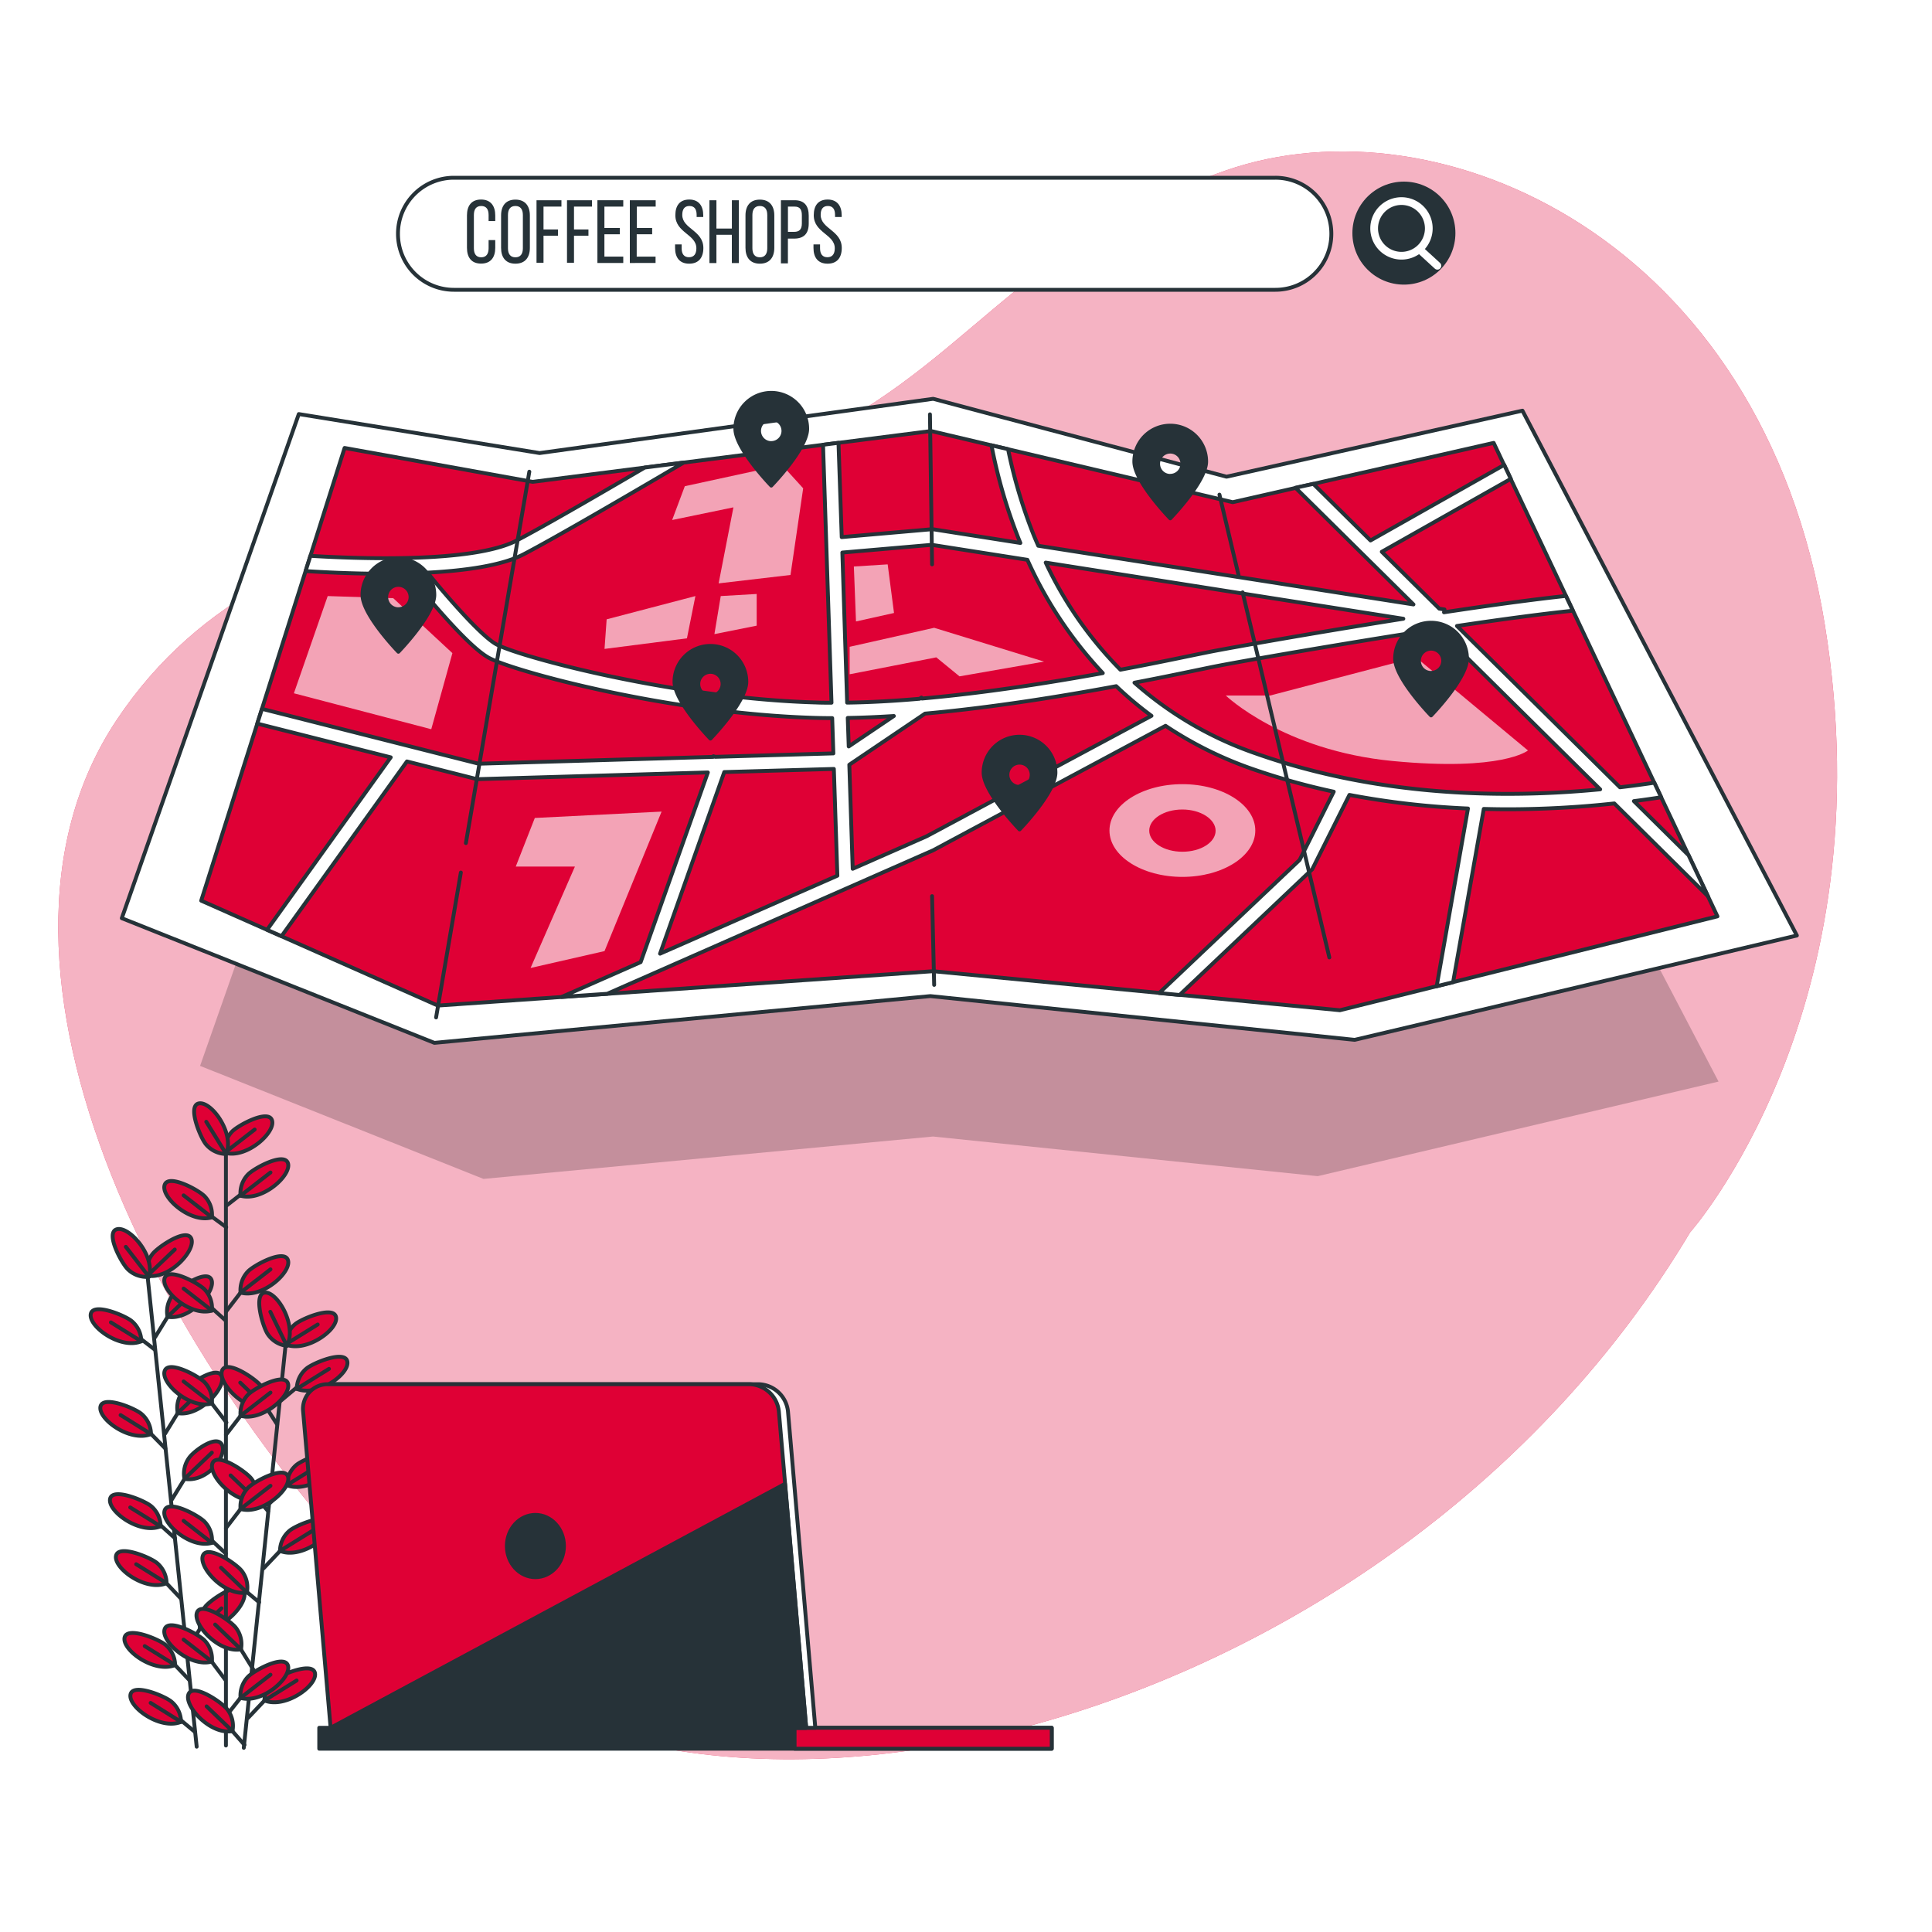 <svg xmlns="http://www.w3.org/2000/svg" xmlns:xlink="http://www.w3.org/1999/xlink" xmlns:svgjs="http://svgjs.com/svgjs" class="animated" id="freepik_stories-location-search" viewBox="0 0 500 500" version="1.1"><style>svg#freepik_stories-location-search:not(.animated) .animable {opacity: 0;}svg#freepik_stories-location-search.animated #freepik--background-simple--inject-37 {animation: 1s 1 forwards cubic-bezier(.36,-0.01,.5,1.38) slideUp;animation-delay: 0s;}svg#freepik_stories-location-search.animated #freepik--Plant--inject-37 {animation: 1s 1 forwards cubic-bezier(.36,-0.01,.5,1.38) fadeIn;animation-delay: 0s;}svg#freepik_stories-location-search.animated #freepik--Map--inject-37 {animation: 1s 1 forwards cubic-bezier(.36,-0.01,.5,1.38) slideUp;animation-delay: 0s;}svg#freepik_stories-location-search.animated #freepik--Icon--inject-37 {animation: 1s 1 forwards cubic-bezier(.36,-0.01,.5,1.38) fadeIn;animation-delay: 0s;}svg#freepik_stories-location-search.animated #freepik--search-bar--inject-37 {animation: 1s 1 forwards cubic-bezier(.36,-0.01,.5,1.38) zoomIn;animation-delay: 0s;}svg#freepik_stories-location-search.animated #freepik--Text--inject-37 {animation: 1s 1 forwards cubic-bezier(.36,-0.01,.5,1.38) zoomIn;animation-delay: 0s;}svg#freepik_stories-location-search.animated #freepik--Character--inject-37 {animation: 1s 1 forwards cubic-bezier(.36,-0.01,.5,1.38) slideRight;animation-delay: 0s;}svg#freepik_stories-location-search.animated #freepik--Locators--inject-37 {animation: 1s 1 forwards cubic-bezier(.36,-0.01,.5,1.38) fadeIn;animation-delay: 0s;}svg#freepik_stories-location-search.animated #freepik--Device--inject-37 {animation: 1s 1 forwards cubic-bezier(.36,-0.01,.5,1.38) fadeIn;animation-delay: 0s;}svg#freepik_stories-location-search.animated #freepik--Mug--inject-37 {animation: 1s 1 forwards cubic-bezier(.36,-0.01,.5,1.38) lightSpeedRight;animation-delay: 0s;}svg#freepik_stories-location-search.animated #freepik--Table--inject-37 {animation: 1s 1 forwards cubic-bezier(.36,-0.01,.5,1.38) lightSpeedLeft;animation-delay: 0s;} @keyframes slideUp { 0% { opacity: 0; transform: translateY(30px); } 100% { opacity: 1; transform: inherit; } } @keyframes fadeIn { 0% { opacity: 0; } 100% { opacity: 1; } } @keyframes zoomIn { 0% { opacity: 0; transform: scale(0.5); } 100% { opacity: 1; transform: scale(1); } } @keyframes slideRight { 0% { opacity: 0; transform: translateX(30px); } 100% { opacity: 1; transform: translateX(0); } } @keyframes lightSpeedRight { from { transform: translate3d(50%, 0, 0) skewX(-20deg); opacity: 0; } 60% { transform: skewX(10deg); opacity: 1; } 80% { transform: skewX(-2deg); } to { opacity: 1; transform: translate3d(0, 0, 0); } } @keyframes lightSpeedLeft { from { transform: translate3d(-50%, 0, 0) skewX(20deg); opacity: 0; } 60% { transform: skewX(-10deg); opacity: 1; } 80% { transform: skewX(2deg); } to { opacity: 1; transform: translate3d(0, 0, 0); } } .animator-hidden { display: none; }</style><g id="freepik--background-simple--inject-37" class="animable" style="transform-origin: 245.257px 247.246px;"><path d="M437.4,318.93s51.09-57.42,34.85-157.33-99.67-136.72-155-117.49-67.81,52.7-113,71.84-131.06,6-174,70.29,11.88,170.82,81.67,237.62S359.8,448.84,437.4,318.93Z" style="fill: rgb(223, 0, 53); transform-origin: 245.257px 247.246px;" id="el8zen3dpm6tt" class="animable"/><g id="elm0zzk4zki5n"><path d="M437.4,318.93s51.09-57.42,34.85-157.33-99.67-136.72-155-117.49-67.81,52.7-113,71.84-131.06,6-174,70.29,11.88,170.82,81.67,237.62S359.8,448.84,437.4,318.93Z" style="fill: rgb(255, 255, 255); opacity: 0.7; transform-origin: 245.257px 247.246px;" class="animable"/></g></g><g id="freepik--Plant--inject-37" class="animable" style="transform-origin: 56.69px 368.935px;"><line x1="38.25" y1="330.86" x2="50.9" y2="452.04" style="fill: none; stroke: rgb(38, 50, 56); stroke-linecap: round; stroke-linejoin: round; transform-origin: 44.575px 391.45px;" id="eljispxju564" class="animable"/><line x1="49.09" y1="434.9" x2="43.46" y2="428.97" style="fill: none; stroke: rgb(38, 50, 56); stroke-linecap: round; stroke-linejoin: round; transform-origin: 46.275px 431.935px;" id="elimu93n5zyjh" class="animable"/><path d="M45.32,430.91a6.94,6.94,0,0,0-2.44-5.19c-1.57-1.4-9.84-4.88-10.62-2C31.41,426.92,39.87,433.14,45.32,430.91Z" style="fill: rgb(223, 0, 53); stroke: rgb(38, 50, 56); stroke-linecap: round; stroke-linejoin: round; transform-origin: 38.76px 426.997px;" id="el2jjjfkulhr9" class="animable"/><line x1="45.32" y1="430.91" x2="37.45" y2="426.01" style="fill: none; stroke: rgb(38, 50, 56); stroke-linecap: round; stroke-linejoin: round; transform-origin: 41.385px 428.46px;" id="elwe91fhvxm7i" class="animable"/><line x1="50.49" y1="448.26" x2="44.99" y2="443.68" style="fill: none; stroke: rgb(38, 50, 56); stroke-linecap: round; stroke-linejoin: round; transform-origin: 47.74px 445.97px;" id="elo2wpgjdpp5" class="animable"/><path d="M46.85,445.62a6.91,6.91,0,0,0-2.43-5.19c-1.57-1.41-9.84-4.88-10.62-2C32.94,441.62,41.4,447.84,46.85,445.62Z" style="fill: rgb(223, 0, 53); stroke: rgb(38, 50, 56); stroke-linecap: round; stroke-linejoin: round; transform-origin: 40.295px 441.704px;" id="el4we24eilfp9" class="animable"/><line x1="46.85" y1="445.62" x2="38.98" y2="440.71" style="fill: none; stroke: rgb(38, 50, 56); stroke-linecap: round; stroke-linejoin: round; transform-origin: 42.915px 443.165px;" id="elciipp8h20tq" class="animable"/><line x1="45.27" y1="398.08" x2="39.71" y2="393.08" style="fill: none; stroke: rgb(38, 50, 56); stroke-linecap: round; stroke-linejoin: round; transform-origin: 42.49px 395.58px;" id="eleif89ha7iam" class="animable"/><path d="M41.57,395a6.91,6.91,0,0,0-2.43-5.19c-1.58-1.4-9.84-4.88-10.63-2C27.66,391,36.12,397.24,41.57,395Z" style="fill: rgb(223, 0, 53); stroke: rgb(38, 50, 56); stroke-linecap: round; stroke-linejoin: round; transform-origin: 35.01px 391.088px;" id="el5veu8suq319" class="animable"/><line x1="41.57" y1="395.02" x2="33.7" y2="390.12" style="fill: none; stroke: rgb(38, 50, 56); stroke-linecap: round; stroke-linejoin: round; transform-origin: 37.635px 392.57px;" id="elj2f74bnlru" class="animable"/><line x1="46.82" y1="413.72" x2="41.25" y2="407.79" style="fill: none; stroke: rgb(38, 50, 56); stroke-linecap: round; stroke-linejoin: round; transform-origin: 44.035px 410.755px;" id="eltvvlxqwn9yr" class="animable"/><path d="M43.11,409.73a6.94,6.94,0,0,0-2.44-5.19c-1.57-1.41-9.84-4.88-10.62-2C29.2,405.73,37.66,412,43.11,409.73Z" style="fill: rgb(223, 0, 53); stroke: rgb(38, 50, 56); stroke-linecap: round; stroke-linejoin: round; transform-origin: 36.55px 405.822px;" id="el96kwu0n037" class="animable"/><line x1="43.11" y1="409.73" x2="35.24" y2="404.82" style="fill: none; stroke: rgb(38, 50, 56); stroke-linecap: round; stroke-linejoin: round; transform-origin: 39.175px 407.275px;" id="elygbqamh3hr" class="animable"/><line x1="42.79" y1="374.87" x2="37.22" y2="369.19" style="fill: none; stroke: rgb(38, 50, 56); stroke-linecap: round; stroke-linejoin: round; transform-origin: 40.005px 372.03px;" id="elrn0abi2lxoh" class="animable"/><path d="M39.08,371.13a6.94,6.94,0,0,0-2.44-5.19c-1.57-1.41-9.83-4.88-10.62-2C25.17,367.13,33.63,373.35,39.08,371.13Z" style="fill: rgb(223, 0, 53); stroke: rgb(38, 50, 56); stroke-linecap: round; stroke-linejoin: round; transform-origin: 32.52px 367.214px;" id="eltsofji39oyk" class="animable"/><line x1="39.08" y1="371.13" x2="31.21" y2="366.22" style="fill: none; stroke: rgb(38, 50, 56); stroke-linecap: round; stroke-linejoin: round; transform-origin: 35.145px 368.675px;" id="elsrbd4ead2es" class="animable"/><line x1="40.11" y1="349.32" x2="34.71" y2="345.19" style="fill: none; stroke: rgb(38, 50, 56); stroke-linecap: round; stroke-linejoin: round; transform-origin: 37.41px 347.255px;" id="el2pua85yjg7v" class="animable"/><path d="M36.57,347.13a6.91,6.91,0,0,0-2.43-5.19c-1.57-1.4-9.84-4.88-10.62-2C22.66,343.14,31.12,349.36,36.57,347.13Z" style="fill: rgb(223, 0, 53); stroke: rgb(38, 50, 56); stroke-linecap: round; stroke-linejoin: round; transform-origin: 30.015px 343.217px;" id="elsbf6j9pst" class="animable"/><line x1="36.57" y1="347.13" x2="28.7" y2="342.23" style="fill: none; stroke: rgb(38, 50, 56); stroke-linecap: round; stroke-linejoin: round; transform-origin: 32.635px 344.68px;" id="elvt2aeywng19" class="animable"/><line x1="48.55" y1="426.73" x2="53.2" y2="419.15" style="fill: none; stroke: rgb(38, 50, 56); stroke-linecap: round; stroke-linejoin: round; transform-origin: 50.875px 422.94px;" id="eli5jb84rfnu" class="animable"/><path d="M51.78,421.43a7,7,0,0,1,1.31-5.59c1.25-1.69,8.62-6.8,10-4.11C64.56,414.65,57.57,422.48,51.78,421.43Z" style="fill: rgb(223, 0, 53); stroke: rgb(38, 50, 56); stroke-linecap: round; stroke-linejoin: round; transform-origin: 57.47px 416.244px;" id="elfktesy1v6qr" class="animable"/><line x1="51.78" y1="421.43" x2="57.32" y2="416.23" style="fill: none; stroke: rgb(38, 50, 56); stroke-linecap: round; stroke-linejoin: round; transform-origin: 54.55px 418.83px;" id="elsq1yrms4azd" class="animable"/><line x1="44.51" y1="388.03" x2="49.16" y2="380.44" style="fill: none; stroke: rgb(38, 50, 56); stroke-linecap: round; stroke-linejoin: round; transform-origin: 46.835px 384.235px;" id="el1n7shnpyt8a" class="animable"/><path d="M47.74,382.72a6.94,6.94,0,0,1,1.31-5.58c1.25-1.7,7-5.95,8.38-3.26C58.92,376.8,53.53,383.77,47.74,382.72Z" style="fill: rgb(223, 0, 53); stroke: rgb(38, 50, 56); stroke-linecap: round; stroke-linejoin: round; transform-origin: 52.645px 377.918px;" id="eltp9bdr9pnl" class="animable"/><line x1="47.74" y1="382.72" x2="54.83" y2="375.95" style="fill: none; stroke: rgb(38, 50, 56); stroke-linecap: round; stroke-linejoin: round; transform-origin: 51.285px 379.335px;" id="eldaw241zi2q7" class="animable"/><line x1="42.73" y1="371.02" x2="47.39" y2="363.43" style="fill: none; stroke: rgb(38, 50, 56); stroke-linecap: round; stroke-linejoin: round; transform-origin: 45.06px 367.225px;" id="el06rrt3dphcvu" class="animable"/><path d="M46,365.71a6.89,6.89,0,0,1,1.31-5.58c1.24-1.7,8.61-6.8,10-4.12C58.75,358.93,51.76,366.76,46,365.71Z" style="fill: rgb(223, 0, 53); stroke: rgb(38, 50, 56); stroke-linecap: round; stroke-linejoin: round; transform-origin: 51.683px 360.526px;" id="el84dzo7kftt5" class="animable"/><line x1="45.97" y1="365.71" x2="53.05" y2="358.94" style="fill: none; stroke: rgb(38, 50, 56); stroke-linecap: round; stroke-linejoin: round; transform-origin: 49.51px 362.325px;" id="elqse8zn8vo9e" class="animable"/><line x1="40.13" y1="346.08" x2="44.78" y2="338.5" style="fill: none; stroke: rgb(38, 50, 56); stroke-linecap: round; stroke-linejoin: round; transform-origin: 42.455px 342.29px;" id="elxsdcwbmevze" class="animable"/><path d="M43.36,340.78a6.94,6.94,0,0,1,1.31-5.58c1.25-1.7,8.62-6.81,10-4.12C56.15,334,49.15,341.83,43.36,340.78Z" style="fill: rgb(223, 0, 53); stroke: rgb(38, 50, 56); stroke-linecap: round; stroke-linejoin: round; transform-origin: 49.05px 335.594px;" id="el5fna2ayap4" class="animable"/><line x1="43.36" y1="340.78" x2="50.45" y2="334" style="fill: none; stroke: rgb(38, 50, 56); stroke-linecap: round; stroke-linejoin: round; transform-origin: 46.905px 337.39px;" id="elypidgx31i1k" class="animable"/><path d="M38.14,330.14a6.94,6.94,0,0,1,1.31-5.58c1.25-1.7,8.62-6.8,10-4.12C50.93,323.36,43.93,331.19,38.14,330.14Z" style="fill: rgb(223, 0, 53); stroke: rgb(38, 50, 56); stroke-linecap: round; stroke-linejoin: round; transform-origin: 43.83px 324.956px;" id="el5rf16kbg434" class="animable"/><line x1="38.14" y1="330.14" x2="45.23" y2="323.37" style="fill: none; stroke: rgb(38, 50, 56); stroke-linecap: round; stroke-linejoin: round; transform-origin: 41.685px 326.755px;" id="ely96umi0gkqm" class="animable"/><path d="M38.55,330.43a6.93,6.93,0,0,1-5.41-1.88c-1.56-1.42-5.87-9.29-3.05-10.37C33.15,317,40.21,324.79,38.55,330.43Z" style="fill: rgb(223, 0, 53); stroke: rgb(38, 50, 56); stroke-linecap: round; stroke-linejoin: round; transform-origin: 33.977px 324.26px;" id="elndjot6zgvo" class="animable"/><line x1="38.55" y1="330.43" x2="32.56" y2="322.68" style="fill: none; stroke: rgb(38, 50, 56); stroke-linecap: round; stroke-linejoin: round; transform-origin: 35.555px 326.555px;" id="elif01an4yn6" class="animable"/><line x1="58.47" y1="296.01" x2="58.47" y2="451.74" style="fill: none; stroke: rgb(38, 50, 56); stroke-linecap: round; stroke-linejoin: round; transform-origin: 58.47px 373.875px;" id="elf06rgw55h47" class="animable"/><line x1="73.85" y1="348.67" x2="63.09" y2="452.34" style="fill: none; stroke: rgb(38, 50, 56); stroke-linecap: round; stroke-linejoin: round; transform-origin: 68.47px 400.505px;" id="elsobce49hl2" class="animable"/><line x1="63.27" y1="451.58" x2="60.16" y2="448.03" style="fill: none; stroke: rgb(38, 50, 56); stroke-linecap: round; stroke-linejoin: round; transform-origin: 61.715px 449.805px;" id="el1i6bxafxr65" class="animable"/><path d="M60.16,448a6.94,6.94,0,0,0-1.31-5.58c-1.25-1.7-8.62-6.8-10-4.11C47.37,441.26,54.37,449.09,60.16,448Z" style="fill: rgb(223, 0, 53); stroke: rgb(38, 50, 56); stroke-linecap: round; stroke-linejoin: round; transform-origin: 54.471px 442.822px;" id="el4cpl8rhbb5m" class="animable"/><line x1="60.16" y1="448.03" x2="53.47" y2="441.61" style="fill: none; stroke: rgb(38, 50, 56); stroke-linecap: round; stroke-linejoin: round; transform-origin: 56.815px 444.82px;" id="elyp1dj5fkoyl" class="animable"/><line x1="67.06" y1="414.66" x2="62.45" y2="410.81" style="fill: none; stroke: rgb(38, 50, 56); stroke-linecap: round; stroke-linejoin: round; transform-origin: 64.755px 412.735px;" id="elqnvcxrijj8" class="animable"/><path d="M63.89,412.14a6.92,6.92,0,0,0-1.32-5.58c-1.25-1.7-8.62-6.8-10-4.12C51.1,405.37,58.1,413.19,63.89,412.14Z" style="fill: rgb(223, 0, 53); stroke: rgb(38, 50, 56); stroke-linecap: round; stroke-linejoin: round; transform-origin: 58.196px 406.956px;" id="elgk4umwjkaxs" class="animable"/><line x1="63.89" y1="412.14" x2="57.2" y2="405.72" style="fill: none; stroke: rgb(38, 50, 56); stroke-linecap: round; stroke-linejoin: round; transform-origin: 60.545px 408.93px;" id="eltv2vao631qh" class="animable"/><line x1="65.6" y1="432.15" x2="60.94" y2="424.57" style="fill: none; stroke: rgb(38, 50, 56); stroke-linecap: round; stroke-linejoin: round; transform-origin: 63.27px 428.36px;" id="eleffkfaaxs1p" class="animable"/><path d="M62.36,426.85a6.94,6.94,0,0,0-1.31-5.58c-1.25-1.7-8.62-6.8-10-4.12C49.57,420.08,56.57,427.9,62.36,426.85Z" style="fill: rgb(223, 0, 53); stroke: rgb(38, 50, 56); stroke-linecap: round; stroke-linejoin: round; transform-origin: 56.67px 421.666px;" id="el1mp8cl1mlvm" class="animable"/><line x1="62.36" y1="426.85" x2="55.67" y2="420.43" style="fill: none; stroke: rgb(38, 50, 56); stroke-linecap: round; stroke-linejoin: round; transform-origin: 59.015px 423.64px;" id="elw6ysegpx1" class="animable"/><line x1="69.39" y1="391.09" x2="64.95" y2="385.97" style="fill: none; stroke: rgb(38, 50, 56); stroke-linecap: round; stroke-linejoin: round; transform-origin: 67.17px 388.53px;" id="elx63pghebx8" class="animable"/><path d="M66.37,388.24a6.92,6.92,0,0,0-1.32-5.58c-1.25-1.69-8.62-6.8-10-4.11C53.58,381.47,60.58,389.3,66.37,388.24Z" style="fill: rgb(223, 0, 53); stroke: rgb(38, 50, 56); stroke-linecap: round; stroke-linejoin: round; transform-origin: 60.676px 383.06px;" id="eljplcxnx5hr" class="animable"/><line x1="66.37" y1="388.24" x2="59.68" y2="381.83" style="fill: none; stroke: rgb(38, 50, 56); stroke-linecap: round; stroke-linejoin: round; transform-origin: 63.025px 385.035px;" id="elnfza0qi65r" class="animable"/><line x1="71.72" y1="368.63" x2="67.44" y2="361.97" style="fill: none; stroke: rgb(38, 50, 56); stroke-linecap: round; stroke-linejoin: round; transform-origin: 69.58px 365.3px;" id="elh7ktx2ze885" class="animable"/><path d="M68.86,364.25a6.92,6.92,0,0,0-1.32-5.58c-1.25-1.7-8.62-6.8-10-4.12C56.07,357.48,63.07,365.3,68.86,364.25Z" style="fill: rgb(223, 0, 53); stroke: rgb(38, 50, 56); stroke-linecap: round; stroke-linejoin: round; transform-origin: 63.166px 359.066px;" id="el566ijflsidk" class="animable"/><line x1="68.86" y1="364.25" x2="62.17" y2="357.83" style="fill: none; stroke: rgb(38, 50, 56); stroke-linecap: round; stroke-linejoin: round; transform-origin: 65.515px 361.04px;" id="eljbedgbuizg9" class="animable"/><line x1="64.18" y1="444.61" x2="70.3" y2="438.14" style="fill: none; stroke: rgb(38, 50, 56); stroke-linecap: round; stroke-linejoin: round; transform-origin: 67.24px 441.375px;" id="elh1k581sm2pc" class="animable"/><path d="M68.44,440.08a6.91,6.91,0,0,1,2.43-5.19c1.57-1.4,9.84-4.89,10.62-2C82.35,436.08,73.89,442.3,68.44,440.08Z" style="fill: rgb(223, 0, 53); stroke: rgb(38, 50, 56); stroke-linecap: round; stroke-linejoin: round; transform-origin: 74.995px 436.163px;" id="ely00edfhph5a" class="animable"/><line x1="68.44" y1="440.08" x2="76.77" y2="434.91" style="fill: none; stroke: rgb(38, 50, 56); stroke-linecap: round; stroke-linejoin: round; transform-origin: 72.605px 437.495px;" id="elp2yqc28pgx" class="animable"/><line x1="68.2" y1="405.9" x2="74.31" y2="399.44" style="fill: none; stroke: rgb(38, 50, 56); stroke-linecap: round; stroke-linejoin: round; transform-origin: 71.255px 402.67px;" id="el6o756u7no1c" class="animable"/><path d="M72.46,401.37a6.91,6.91,0,0,1,2.43-5.19c1.57-1.4,9.83-4.88,10.62-2C86.36,397.37,77.91,403.6,72.46,401.37Z" style="fill: rgb(223, 0, 53); stroke: rgb(38, 50, 56); stroke-linecap: round; stroke-linejoin: round; transform-origin: 79.015px 397.456px;" id="elq3d0x4xe1n" class="animable"/><line x1="72.46" y1="401.37" x2="80.79" y2="396.21" style="fill: none; stroke: rgb(38, 50, 56); stroke-linecap: round; stroke-linejoin: round; transform-origin: 76.625px 398.79px;" id="el6l8k4ctsw9d" class="animable"/><line x1="69.97" y1="388.89" x2="76.08" y2="382.43" style="fill: none; stroke: rgb(38, 50, 56); stroke-linecap: round; stroke-linejoin: round; transform-origin: 73.025px 385.66px;" id="el5xcu0mddjea" class="animable"/><path d="M74.22,384.36a7,7,0,0,1,2.43-5.19c1.57-1.4,9.84-4.88,10.62-2C88.13,380.36,79.67,386.59,74.22,384.36Z" style="fill: rgb(223, 0, 53); stroke: rgb(38, 50, 56); stroke-linecap: round; stroke-linejoin: round; transform-origin: 80.775px 380.446px;" id="els0g38847apt" class="animable"/><line x1="74.22" y1="384.36" x2="82.55" y2="379.2" style="fill: none; stroke: rgb(38, 50, 56); stroke-linecap: round; stroke-linejoin: round; transform-origin: 78.385px 381.78px;" id="elkzloz9tn4rf" class="animable"/><line x1="72.48" y1="362.68" x2="78.67" y2="357.49" style="fill: none; stroke: rgb(38, 50, 56); stroke-linecap: round; stroke-linejoin: round; transform-origin: 75.575px 360.085px;" id="eldun8pzpoh6" class="animable"/><path d="M76.81,359.43a6.91,6.91,0,0,1,2.43-5.19c1.57-1.41,9.84-4.89,10.62-2C90.72,355.43,82.26,361.65,76.81,359.43Z" style="fill: rgb(223, 0, 53); stroke: rgb(38, 50, 56); stroke-linecap: round; stroke-linejoin: round; transform-origin: 83.365px 355.512px;" id="elmwqf050u27l" class="animable"/><line x1="76.81" y1="359.43" x2="85.14" y2="354.26" style="fill: rgb(223, 0, 53); stroke: rgb(38, 50, 56); stroke-linecap: round; stroke-linejoin: round; transform-origin: 80.975px 356.845px;" id="elna21hnedpro" class="animable"/><path d="M73.89,347.94a6.92,6.92,0,0,1,2.43-5.19c1.57-1.4,9.83-4.88,10.62-2C87.79,343.94,79.34,350.17,73.89,347.94Z" style="fill: rgb(223, 0, 53); stroke: rgb(38, 50, 56); stroke-linecap: round; stroke-linejoin: round; transform-origin: 80.445px 344.026px;" id="elh6h5cbmxoe8" class="animable"/><line x1="73.89" y1="347.94" x2="82.22" y2="342.78" style="fill: none; stroke: rgb(38, 50, 56); stroke-linecap: round; stroke-linejoin: round; transform-origin: 78.055px 345.36px;" id="eli7u6qbv1d79" class="animable"/><path d="M74.23,348.31a6.92,6.92,0,0,1-4.91-3c-1.23-1.71-3.83-10.29-.85-10.77C71.71,334.07,77,343.13,74.23,348.31Z" style="fill: rgb(223, 0, 53); stroke: rgb(38, 50, 56); stroke-linecap: round; stroke-linejoin: round; transform-origin: 71.049px 341.416px;" id="eloirt1gp2kh" class="animable"/><line x1="74.23" y1="348.31" x2="69.96" y2="339.49" style="fill: none; stroke: rgb(38, 50, 56); stroke-linecap: round; stroke-linejoin: round; transform-origin: 72.095px 343.9px;" id="elhr93h6w12db" class="animable"/><line x1="58.25" y1="434.66" x2="53.19" y2="427.9" style="fill: none; stroke: rgb(38, 50, 56); stroke-linecap: round; stroke-linejoin: round; transform-origin: 55.72px 431.28px;" id="el1cnvwhznzd" class="animable"/><path d="M54.84,430A6.91,6.91,0,0,0,53,424.61c-1.41-1.56-9.27-5.88-10.36-3.06C41.42,424.61,49.19,431.67,54.84,430Z" style="fill: rgb(223, 0, 53); stroke: rgb(38, 50, 56); stroke-linecap: round; stroke-linejoin: round; transform-origin: 48.692px 425.434px;" id="el972ssdy33zt" class="animable"/><line x1="54.84" y1="430.02" x2="47.52" y2="424.33" style="fill: none; stroke: rgb(38, 50, 56); stroke-linecap: round; stroke-linejoin: round; transform-origin: 51.18px 427.175px;" id="elvfzmza8yl2e" class="animable"/><line x1="58.43" y1="402.05" x2="53.19" y2="397.17" style="fill: none; stroke: rgb(38, 50, 56); stroke-linecap: round; stroke-linejoin: round; transform-origin: 55.81px 399.61px;" id="elcru1b0soep8" class="animable"/><path d="M54.84,399.29A6.93,6.93,0,0,0,53,393.87c-1.41-1.56-9.27-5.87-10.36-3.06C41.42,393.87,49.19,400.93,54.84,399.29Z" style="fill: rgb(223, 0, 53); stroke: rgb(38, 50, 56); stroke-linecap: round; stroke-linejoin: round; transform-origin: 48.693px 394.707px;" id="elbf98pm8jmyh" class="animable"/><line x1="54.84" y1="399.29" x2="47.52" y2="393.59" style="fill: none; stroke: rgb(38, 50, 56); stroke-linecap: round; stroke-linejoin: round; transform-origin: 51.18px 396.44px;" id="elutz81stetc9" class="animable"/><line x1="58.6" y1="368.14" x2="53.19" y2="361.08" style="fill: none; stroke: rgb(38, 50, 56); stroke-linecap: round; stroke-linejoin: round; transform-origin: 55.895px 364.61px;" id="eln9d5u5wydhm" class="animable"/><path d="M54.84,363.2A6.91,6.91,0,0,0,53,357.79c-1.41-1.56-9.27-5.88-10.36-3.06C41.42,357.79,49.19,364.85,54.84,363.2Z" style="fill: rgb(223, 0, 53); stroke: rgb(38, 50, 56); stroke-linecap: round; stroke-linejoin: round; transform-origin: 48.693px 358.621px;" id="el1ktmcmwj4rh" class="animable"/><line x1="54.84" y1="363.2" x2="47.52" y2="357.51" style="fill: none; stroke: rgb(38, 50, 56); stroke-linecap: round; stroke-linejoin: round; transform-origin: 51.18px 360.355px;" id="eldt3zef035w" class="animable"/><line x1="58.25" y1="341.62" x2="53.19" y2="337.06" style="fill: none; stroke: rgb(38, 50, 56); stroke-linecap: round; stroke-linejoin: round; transform-origin: 55.72px 339.34px;" id="el7ix6oplwvn" class="animable"/><path d="M54.84,339.18A6.93,6.93,0,0,0,53,333.76c-1.41-1.55-9.27-5.87-10.36-3.06C41.42,333.76,49.19,340.83,54.84,339.18Z" style="fill: rgb(223, 0, 53); stroke: rgb(38, 50, 56); stroke-linecap: round; stroke-linejoin: round; transform-origin: 48.693px 334.599px;" id="el3eptn3fsamc" class="animable"/><line x1="54.84" y1="339.18" x2="47.52" y2="333.48" style="fill: none; stroke: rgb(38, 50, 56); stroke-linecap: round; stroke-linejoin: round; transform-origin: 51.18px 336.33px;" id="elrhc94t0xeb" class="animable"/><line x1="58.54" y1="317.59" x2="53.29" y2="313.74" style="fill: none; stroke: rgb(38, 50, 56); stroke-linecap: round; stroke-linejoin: round; transform-origin: 55.915px 315.665px;" id="elk9ny8bxile" class="animable"/><path d="M54.84,315.05A6.91,6.91,0,0,0,53,309.64c-1.41-1.56-9.27-5.88-10.36-3.06C41.42,309.64,49.19,316.7,54.84,315.05Z" style="fill: rgb(223, 0, 53); stroke: rgb(38, 50, 56); stroke-linecap: round; stroke-linejoin: round; transform-origin: 48.693px 310.471px;" id="elygxnu8kwsm" class="animable"/><line x1="54.84" y1="315.05" x2="47.52" y2="309.36" style="fill: none; stroke: rgb(38, 50, 56); stroke-linecap: round; stroke-linejoin: round; transform-origin: 51.18px 312.205px;" id="elj3w233vcfkn" class="animable"/><line x1="59.53" y1="442.83" x2="63.9" y2="437.29" style="fill: none; stroke: rgb(38, 50, 56); stroke-linecap: round; stroke-linejoin: round; transform-origin: 61.715px 440.06px;" id="el4zt4w9asvv" class="animable"/><path d="M62.25,439.41A7,7,0,0,1,64.13,434c1.42-1.56,9.28-5.87,10.36-3.06C75.67,434,67.9,441.05,62.25,439.41Z" style="fill: rgb(223, 0, 53); stroke: rgb(38, 50, 56); stroke-linecap: round; stroke-linejoin: round; transform-origin: 68.417px 434.832px;" id="elfhhy2qvz6cj" class="animable"/><line x1="62.25" y1="439.41" x2="70" y2="433.41" style="fill: none; stroke: rgb(38, 50, 56); stroke-linecap: round; stroke-linejoin: round; transform-origin: 66.125px 436.41px;" id="elszrwjaog8c7" class="animable"/><line x1="58.48" y1="395.47" x2="63.9" y2="388.4" style="fill: none; stroke: rgb(38, 50, 56); stroke-linecap: round; stroke-linejoin: round; transform-origin: 61.19px 391.935px;" id="elkkerx278w7k" class="animable"/><path d="M62.25,390.52a6.93,6.93,0,0,1,1.88-5.41c1.42-1.56,9.28-5.88,10.36-3.06C75.67,385.11,67.9,392.17,62.25,390.52Z" style="fill: rgb(223, 0, 53); stroke: rgb(38, 50, 56); stroke-linecap: round; stroke-linejoin: round; transform-origin: 68.415px 385.941px;" id="el0ze1sv1l4zis" class="animable"/><line x1="62.25" y1="390.52" x2="70" y2="384.52" style="fill: none; stroke: rgb(38, 50, 56); stroke-linecap: round; stroke-linejoin: round; transform-origin: 66.125px 387.52px;" id="elb5nlvsynitk" class="animable"/><line x1="58.48" y1="371.34" x2="63.9" y2="364.28" style="fill: none; stroke: rgb(38, 50, 56); stroke-linecap: round; stroke-linejoin: round; transform-origin: 61.19px 367.81px;" id="elwb8w339g1hc" class="animable"/><path d="M62.25,366.4A7,7,0,0,1,64.13,361c1.42-1.56,9.28-5.87,10.36-3.06C75.67,361,67.9,368,62.25,366.4Z" style="fill: rgb(223, 0, 53); stroke: rgb(38, 50, 56); stroke-linecap: round; stroke-linejoin: round; transform-origin: 68.417px 361.823px;" id="el5rx5mkb7i5h" class="animable"/><line x1="62.25" y1="366.4" x2="70" y2="360.4" style="fill: none; stroke: rgb(38, 50, 56); stroke-linecap: round; stroke-linejoin: round; transform-origin: 66.125px 363.4px;" id="el835u6wgawx" class="animable"/><line x1="58.48" y1="339.45" x2="63.9" y2="332.39" style="fill: none; stroke: rgb(38, 50, 56); stroke-linecap: round; stroke-linejoin: round; transform-origin: 61.19px 335.92px;" id="eltewbkls3cip" class="animable"/><path d="M62.25,334.51a7,7,0,0,1,1.88-5.42c1.42-1.56,9.28-5.87,10.36-3.06C75.67,329.09,67.9,336.16,62.25,334.51Z" style="fill: rgb(223, 0, 53); stroke: rgb(38, 50, 56); stroke-linecap: round; stroke-linejoin: round; transform-origin: 68.416px 329.928px;" id="elf2awlou3kap" class="animable"/><line x1="62.25" y1="334.51" x2="70" y2="328.51" style="fill: none; stroke: rgb(38, 50, 56); stroke-linecap: round; stroke-linejoin: round; transform-origin: 66.125px 331.51px;" id="el38zi4y1c37f" class="animable"/><line x1="58.72" y1="311.93" x2="64.02" y2="307.79" style="fill: none; stroke: rgb(38, 50, 56); stroke-linecap: round; stroke-linejoin: round; transform-origin: 61.37px 309.86px;" id="el3wuorot1114" class="animable"/><path d="M62.25,309.44A7,7,0,0,1,64.13,304c1.42-1.56,9.28-5.87,10.36-3.06C75.67,304,67.9,311.08,62.25,309.44Z" style="fill: rgb(223, 0, 53); stroke: rgb(38, 50, 56); stroke-linecap: round; stroke-linejoin: round; transform-origin: 68.416px 304.847px;" id="elx9q64kb86ci" class="animable"/><line x1="62.25" y1="309.44" x2="70" y2="303.44" style="fill: none; stroke: rgb(38, 50, 56); stroke-linecap: round; stroke-linejoin: round; transform-origin: 66.125px 306.44px;" id="eloy42uovieaa" class="animable"/><path d="M58.16,298.32A7,7,0,0,1,60,292.9c1.42-1.56,9.28-5.87,10.36-3.06C71.58,292.9,63.81,300,58.16,298.32Z" style="fill: rgb(223, 0, 53); stroke: rgb(38, 50, 56); stroke-linecap: round; stroke-linejoin: round; transform-origin: 64.308px 293.742px;" id="elshgzh9lu35d" class="animable"/><line x1="58.16" y1="298.32" x2="65.91" y2="292.32" style="fill: none; stroke: rgb(38, 50, 56); stroke-linecap: round; stroke-linejoin: round; transform-origin: 62.035px 295.32px;" id="elscy3hiqrmi" class="animable"/><path d="M58.54,298.65a6.94,6.94,0,0,1-5.19-2.44c-1.4-1.57-4.87-9.84-2-10.62C54.56,284.74,60.77,293.2,58.54,298.65Z" style="fill: rgb(223, 0, 53); stroke: rgb(38, 50, 56); stroke-linecap: round; stroke-linejoin: round; transform-origin: 54.629px 292.09px;" id="el2v72v3b3lw7" class="animable"/><line x1="58.54" y1="298.65" x2="53.38" y2="290.31" style="fill: none; stroke: rgb(38, 50, 56); stroke-linecap: round; stroke-linejoin: round; transform-origin: 55.96px 294.48px;" id="el3jqcv36s5gj" class="animable"/></g><g id="freepik--Map--inject-37" class="animable" style="transform-origin: 248.275px 204.155px;"><g id="elkgrzovqrzbi"><polygon points="93.31 157.58 149.81 166.73 242.13 154 310.96 172.28 380.39 156.79 444.76 279.91 341.02 304.39 241.47 294.13 125.12 305.1 51.78 275.85 93.31 157.58" style="opacity: 0.2; transform-origin: 248.27px 229.55px;" class="animable"/></g><polygon points="77.33 107.16 139.65 117.25 241.5 103.21 317.42 123.37 394.01 106.28 465.03 242.11 350.59 269.11 240.77 257.79 112.42 269.89 31.52 237.63 77.33 107.16" style="fill: rgb(255, 255, 255); stroke: rgb(38, 50, 56); stroke-linecap: round; stroke-linejoin: round; transform-origin: 248.275px 186.55px;" id="elxvudz39vf1p" class="animable"/><polygon points="89.18 115.93 137.86 124.7 240.94 111.55 319.01 129.97 386.56 114.62 444.47 237.15 346.76 261.45 241.48 251.35 113.3 260.24 52.07 233.09 89.18 115.93" style="fill: rgb(223, 0, 53); stroke: rgb(38, 50, 56); stroke-linecap: round; stroke-linejoin: round; transform-origin: 248.27px 186.5px;" id="elyjvepx1w4el" class="animable"/><g id="elculs2r0av8v"><g style="opacity: 0.64; transform-origin: 235.745px 185.435px;" class="animable"><path d="M366.45,170.12,328.71,180H317.23s14.77,14.22,43.2,16.95,35-2.73,35-2.73Z" style="fill: rgb(255, 255, 255); transform-origin: 356.33px 183.917px;" id="elcbbk0cha9kj" class="animable"/><polygon points="202.39 120.36 177.23 125.83 173.95 134.58 189.81 131.3 185.98 150.98 204.58 148.8 207.86 126.37 202.39 120.36" style="fill: rgb(255, 255, 255); transform-origin: 190.905px 135.67px;" id="elebxxg71pw5d" class="animable"/><polygon points="186.53 154.26 184.89 164.11 195.83 161.92 195.83 153.72 186.53 154.26" style="fill: rgb(255, 255, 255); transform-origin: 190.36px 158.915px;" id="elt7qgjro9fua" class="animable"/><polygon points="179.97 154.26 177.78 165.2 156.45 167.94 157 160.28 179.97 154.26" style="fill: rgb(255, 255, 255); transform-origin: 168.21px 161.1px;" id="el52z8z5xkh4a" class="animable"/><path d="M306,202.94c-10.42,0-18.87,5.38-18.87,12s8.45,12,18.87,12,18.87-5.39,18.87-12S316.44,202.94,306,202.94Zm0,17.49c-4.74,0-8.58-2.44-8.58-5.46s3.84-5.47,8.58-5.47S314.6,212,314.6,215,310.76,220.43,306,220.43Z" style="fill: rgb(255, 255, 255); transform-origin: 306px 214.94px;" id="ele705v0mydpo" class="animable"/><polygon points="156.45 246.14 171.22 210.04 138.41 211.69 133.48 224.26 148.79 224.26 137.31 250.51 156.45 246.14" style="fill: rgb(255, 255, 255); transform-origin: 152.35px 230.275px;" id="el1bq5mcn43mr" class="animable"/><polygon points="219.89 167.39 241.76 162.47 270.2 171.22 248.32 175.04 242.31 170.12 219.89 174.5 219.89 167.39" style="fill: rgb(255, 255, 255); transform-origin: 245.045px 168.755px;" id="elehgffov8aub" class="animable"/><polygon points="220.98 146.61 221.53 160.83 231.37 158.64 229.73 146.06 220.98 146.61" style="fill: rgb(255, 255, 255); transform-origin: 226.175px 153.445px;" id="el1jvyz0a4alz" class="animable"/><polygon points="84.81 154.26 76.06 179.42 111.61 188.72 117.08 169.03 101.77 154.81 84.81 154.26" style="fill: rgb(255, 255, 255); transform-origin: 96.57px 171.49px;" id="eldgh30dqt0dh" class="animable"/></g></g><path d="M437,221.33l-14.15-14c2.44-.31,4.8-.65,7.06-1l-1.77-3.76c-2.83.42-5.8.82-8.9,1.18L377.06,162c11.21-1.67,21.86-3.11,30-3.95l-1.81-3.82c-8.8.94-20,2.49-31.54,4.23l.12-.73-1.35-.21L357.61,142.8,391,123.93l-1.71-3.62-34.6,19.56-14.8-14.64-4.62,1,30.53,30.2L268.7,141.24c-.47-1.07-.94-2.14-1.37-3.24a130,130,0,0,1-6.44-21.75l-4.3-1a135,135,0,0,0,7,24.1l.48,1.17-22.75-3.57L217.84,139,217,114.6l-4,.51,2.19,66.75c-1.36,0-2.72,0-4-.06-36.95-1.07-76.86-11.85-82.77-15.07-4-2.21-13-12.62-17.79-18.53,9.79-.51,19.26-1.83,24.86-4.74,7.68-4,25.85-14.55,41.46-23.75L166.87,121c-13.33,7.81-26.88,15.63-33.21,18.91-11.33,5.88-41.67,4.66-53.32,3.94l-1.25,3.94c4.34.29,11.92.69,20.32.69,2,0,4.15,0,6.26-.08,1.5,1.9,14.65,18.46,20.84,21.84s46.37,14.45,84.57,15.55q2.11.06,4.29.06l.3,9.13-30.57.89-.46-.16-.06.17-60.72,1.77L67.8,183.45l-1.21,3.82L101.12,196l-32,44.63,3.74,1.65,32.46-45.22,18.14,4.59,59.73-1.74L165.8,249l-20.43,9,11.78-.81,84.32-37.12,60.17-32.23a99.12,99.12,0,0,0,22,11,176.87,176.87,0,0,0,21.53,6.05l-8.82,17.65L300,257l5.28.5,34.08-32.3.25-.24,9.62-19.24a211.31,211.31,0,0,0,30.68,3.52l-8.1,46,4.25-1.05L384,209.35c2.09.05,4.16.09,6.21.09a257.49,257.49,0,0,0,27.57-1.51l24.23,24ZM170.82,246.81l16.62-47L215.8,199l.91,27.63Zm192.36-86.68c-23.2,3.66-45.35,7.62-50.17,8.58l-4,.81c-4.28.89-10.95,2.28-19.05,3.8a99.09,99.09,0,0,1-19.33-27.72ZM218,143,241.15,141l24.74,3.88a106.52,106.52,0,0,0,19.51,29.32c-13.6,2.47-30.4,5.13-46.77,6.58l-.17-.25-.46.31c-6.4.55-12.72.92-18.76,1Zm1.4,42.8c3.88-.06,7.88-.24,11.93-.5l-11.68,7.88Zm20.42,30.62-19.14,8.42-.88-26.93,19.6-13.23c17.52-1.58,35.45-4.5,49.47-7.1a93.86,93.86,0,0,0,9.13,7.67ZM325,195a93.21,93.21,0,0,1-31.4-18.32c6.85-1.31,12.48-2.48,16.26-3.27l3.93-.81c7.14-1.43,33.4-6,58.33-9.85l42,41.53C388.87,206.71,356.47,206.12,325,195Z" style="fill: rgb(255, 255, 255); stroke: rgb(38, 50, 56); stroke-linecap: round; stroke-linejoin: round; transform-origin: 254.3px 186.3px;" id="els8pagqtx75e" class="animable"/><line x1="119.27" y1="225.81" x2="112.86" y2="263.31" style="fill: none; stroke: rgb(38, 50, 56); stroke-linecap: round; stroke-linejoin: round; transform-origin: 116.065px 244.56px;" id="elnv7ue4fqf1" class="animable"/><line x1="136.99" y1="122.07" x2="120.57" y2="218.19" style="fill: none; stroke: rgb(38, 50, 56); stroke-linecap: round; stroke-linejoin: round; transform-origin: 128.78px 170.13px;" id="elkoir2rhw5v" class="animable"/><line x1="240.67" y1="107.23" x2="241.22" y2="146.06" style="fill: none; stroke: rgb(38, 50, 56); stroke-linecap: round; stroke-linejoin: round; transform-origin: 240.945px 126.645px;" id="elk22ntechkz9" class="animable"/><line x1="321.59" y1="153.3" x2="344.03" y2="247.78" style="fill: none; stroke: rgb(38, 50, 56); stroke-linecap: round; stroke-linejoin: round; transform-origin: 332.81px 200.54px;" id="el7ugcpd4tgmb" class="animable"/><line x1="315.59" y1="128.01" x2="320.52" y2="148.79" style="fill: none; stroke: rgb(38, 50, 56); stroke-linecap: round; stroke-linejoin: round; transform-origin: 318.055px 138.4px;" id="elrtxwgp8tznf" class="animable"/><line x1="241.76" y1="254.89" x2="241.22" y2="231.92" style="fill: rgb(255, 255, 255); stroke: rgb(38, 50, 56); stroke-linecap: round; stroke-linejoin: round; transform-origin: 241.49px 243.405px;" id="elg3disfvgwio" class="animable"/></g><g id="freepik--Icon--inject-37" class="animable" style="transform-origin: 363.33px 60.33px;"><g id="elpel7a6ybem"><circle cx="363.33" cy="60.33" r="13.33" style="fill: rgb(38, 50, 56); transform-origin: 363.33px 60.33px; transform: rotate(-13.36deg);" class="animable"/></g><path d="M369.77,59.12a7.07,7.07,0,1,0-7.07,7.06A7.07,7.07,0,0,0,369.77,59.12Z" style="fill: none; stroke: rgb(255, 255, 255); stroke-linecap: round; stroke-linejoin: round; stroke-width: 2px; transform-origin: 362.7px 59.11px;" id="elvchsyz0pk1f" class="animable"/><line x1="367.54" y1="64.69" x2="372" y2="68.78" style="fill: none; stroke: rgb(255, 255, 255); stroke-linecap: round; stroke-linejoin: round; stroke-width: 2px; transform-origin: 369.77px 66.735px;" id="elc24t1983lfn" class="animable"/></g><g id="freepik--search-bar--inject-37" class="animable" style="transform-origin: 223.775px 60.5px;"><path d="M330.07,75H117.47A14.47,14.47,0,0,1,103,60.5h0A14.47,14.47,0,0,1,117.47,46h212.6A14.47,14.47,0,0,1,344.55,60.5h0A14.47,14.47,0,0,1,330.07,75Z" style="fill: rgb(255, 255, 255); stroke: rgb(38, 50, 56); stroke-linecap: round; stroke-linejoin: round; transform-origin: 223.775px 60.5px;" id="elp72nqm9f3hs" class="animable"/></g><g id="freepik--Text--inject-37" class="animable" style="transform-origin: 169.35px 59.94px;"><path d="M128.17,55.75v1.46h-1.72V55.65c0-1.46-.58-2.34-1.91-2.34s-1.9.88-1.9,2.34v8.6c0,1.46.6,2.34,1.9,2.34s1.91-.88,1.91-2.34V62.13h1.72v2c0,2.47-1.16,4.09-3.67,4.09s-3.65-1.62-3.65-4.09v-8.4c0-2.47,1.16-4.09,3.65-4.09S128.17,53.28,128.17,55.75Z" style="fill: rgb(38, 50, 56); transform-origin: 124.51px 59.93px;" id="elq94zlw1wkjb" class="animable"/><path d="M129.68,55.75c0-2.49,1.23-4.09,3.71-4.09s3.74,1.6,3.74,4.09v8.4c0,2.47-1.23,4.09-3.74,4.09s-3.71-1.62-3.71-4.09Zm1.78,8.5c0,1.48.63,2.34,1.93,2.34s1.93-.86,1.93-2.34v-8.6c0-1.46-.61-2.34-1.93-2.34s-1.93.88-1.93,2.34Z" style="fill: rgb(38, 50, 56); transform-origin: 133.405px 59.95px;" id="elx4d1vxdj0x" class="animable"/><path d="M144.4,59.39V61h-3.74v7h-1.81V51.82h6.45v1.65h-4.64v5.92Z" style="fill: rgb(38, 50, 56); transform-origin: 142.075px 59.91px;" id="el9e2ekscfzsj" class="animable"/><path d="M152.29,59.39V61h-3.74v7h-1.81V51.82h6.46v1.65h-4.65v5.92Z" style="fill: rgb(38, 50, 56); transform-origin: 149.97px 59.91px;" id="el4nsgkjqpncb" class="animable"/><path d="M160.42,59v1.63h-4v5.78h4.88v1.65h-6.69V51.82h6.69v1.65h-4.88V59Z" style="fill: rgb(38, 50, 56); transform-origin: 157.955px 59.94px;" id="el48o222wqec" class="animable"/><path d="M168.78,59v1.63h-4v5.78h4.88v1.65H163V51.82h6.69v1.65h-4.88V59Z" style="fill: rgb(38, 50, 56); transform-origin: 166.345px 59.94px;" id="elnrygozyfjc" class="animable"/><path d="M182,55.72v.44h-1.71v-.53c0-1.46-.56-2.32-1.86-2.32s-1.86.86-1.86,2.3c0,3.64,5.46,4,5.46,8.57,0,2.46-1.19,4.06-3.67,4.06s-3.65-1.6-3.65-4.06v-.93h1.7v1c0,1.46.6,2.32,1.9,2.32s1.91-.86,1.91-2.32c0-3.62-5.44-4-5.44-8.55,0-2.51,1.16-4.06,3.6-4.06S182,53.26,182,55.72Z" style="fill: rgb(38, 50, 56); transform-origin: 178.37px 59.94px;" id="elahg7bsqvs9l" class="animable"/><path d="M185.41,60.76v7.32H183.6V51.82h1.81v7.32h4V51.82h1.81V68.08H189.4V60.76Z" style="fill: rgb(38, 50, 56); transform-origin: 187.41px 59.95px;" id="eluzl24r4wnv" class="animable"/><path d="M192.93,55.75c0-2.49,1.23-4.09,3.72-4.09s3.74,1.6,3.74,4.09v8.4c0,2.47-1.24,4.09-3.74,4.09s-3.72-1.62-3.72-4.09Zm1.79,8.5c0,1.48.63,2.34,1.93,2.34s1.92-.86,1.92-2.34v-8.6c0-1.46-.6-2.34-1.92-2.34s-1.93.88-1.93,2.34Z" style="fill: rgb(38, 50, 56); transform-origin: 196.66px 59.95px;" id="elg0x1vm4gcxf" class="animable"/><path d="M205.66,51.82c2.55,0,3.64,1.51,3.64,4v2c0,2.58-1.2,3.93-3.78,3.93h-1.61v6.41H202.1V51.82ZM205.52,60c1.34,0,2-.62,2-2.18V55.7c0-1.49-.53-2.23-1.85-2.23h-1.75V60Z" style="fill: rgb(38, 50, 56); transform-origin: 205.7px 59.99px;" id="ellqo4p02r0eg" class="animable"/><path d="M217.83,55.72v.44h-1.72v-.53c0-1.46-.56-2.32-1.86-2.32s-1.86.86-1.86,2.3c0,3.64,5.46,4,5.46,8.57,0,2.46-1.19,4.06-3.67,4.06s-3.65-1.6-3.65-4.06v-.93h1.7v1c0,1.46.6,2.32,1.9,2.32s1.91-.86,1.91-2.32c0-3.62-5.44-4-5.44-8.55,0-2.51,1.16-4.06,3.6-4.06S217.83,53.26,217.83,55.72Z" style="fill: rgb(38, 50, 56); transform-origin: 214.19px 59.94px;" id="el0plyf5jpj6qo" class="animable"/></g><g id="freepik--Character--inject-37" class="animable animator-hidden" style="transform-origin: 339.574px 330.999px;"><path d="M441.51,360.17h-59A11.5,11.5,0,0,0,371,371l-4.57,81h82.08L453,372.32A11.5,11.5,0,0,0,441.51,360.17Z" style="fill: rgb(38, 50, 56); stroke: rgb(38, 50, 56); stroke-linecap: round; stroke-linejoin: round; transform-origin: 409.724px 406.085px;" id="elbw0llp8bik6" class="animable"/><path d="M327.7,330.9s-30,6.35-32.58,9.74-53.32,87.17-53.32,87.17,2.11,20.74,5.5,20.31,2.54,2.54,14-5.07,33.86-26.24,33.86-26.24L307,451.93h99s.84-110.45-2.12-118.06-27.5-13.12-36-13.12S327.7,330.9,327.7,330.9Z" style="fill: rgb(255, 255, 255); stroke: rgb(38, 50, 56); stroke-linecap: round; stroke-linejoin: round; transform-origin: 323.955px 386.34px;" id="eltdzylw93tg" class="animable"/><path d="M325.3,369l6.77,6.77,29.31-54.14c-12.35,2.46-33.68,9.28-33.68,9.28s-15.07,3.19-24.76,6.25l-12.83,11.4c-11.28,18.22-38,62.2-46,75.43l3.2,24.14c3.36-.41,2.54,2.53,13.94-5.07s33.86-26.24,33.86-26.24l5.61,16.65c-1.36-7-6.74-35.27-4.77-40.21C298.22,387.61,325.3,369,325.3,369Z" style="fill: rgb(38, 50, 56); stroke: rgb(38, 50, 56); stroke-linecap: round; stroke-linejoin: round; transform-origin: 302.745px 384.994px;" id="el1bkin7c2aj3" class="animable"/><polygon points="321.35 344.16 295.4 381.97 295.4 360.53 321.35 344.16" style="fill: rgb(255, 255, 255); stroke: rgb(38, 50, 56); stroke-linecap: round; stroke-linejoin: round; transform-origin: 308.375px 363.065px;" id="elb87pkh2alrh" class="animable"/><path d="M332.52,388.11s-3.1,24.43-2.71,28.7,7.36,30.24,7.36,30.24" style="fill: rgb(255, 255, 255); stroke: rgb(38, 50, 56); stroke-linecap: round; stroke-linejoin: round; transform-origin: 333.473px 417.58px;" id="eli1kf1nvfzc8" class="animable"/><path d="M329,328.47s-7.24,13.86-12.74,26.13-5.51,21.16-5.51,21.16,18.62-12.27,20.74-13.54,6.35-3.39,6.35-3.39l23.7,16.93s2.11-19.47,3-40.2-6.35-28.78-12.27-29.2S329,328.47,329,328.47Z" style="fill: rgb(255, 255, 255); stroke: rgb(38, 50, 56); stroke-linecap: round; stroke-linejoin: round; transform-origin: 337.682px 341.057px;" id="elam479630lc" class="animable"/><path d="M272.28,286.49s-10.88,25.65-7.78,32.13,10.63-4.14,10.63-4.14,3.37,23.06,9.33,21.24,15-9.07,15-9.07,9.59,15.29,16.07,15.29S329,328.47,329,328.47s9.85-39.13,10.37-43.27-1.3-31.1-16.33-36.28S286,257.73,279.79,266,272.28,286.49,272.28,286.49Z" style="fill: rgb(38, 50, 56); stroke: rgb(38, 50, 56); stroke-linecap: round; stroke-linejoin: round; transform-origin: 301.695px 294.869px;" id="elw16xaap3iph" class="animable"/><path d="M287.5,308.05s-3.39,11.85-3.39,15.66-.84,17.35-1.27,19.89-43.58,55.44-49.93,66-9.73,20.32-3.39,28.78,12.7,11.43,17.78,9.73,4.65-.42,12.69-9.31,32.16-81.25,32.16-81.25,7.62-3.8,11-6.34,9.31-16.51,9.31-16.51Z" style="fill: rgb(173, 173, 173); stroke: rgb(38, 50, 56); stroke-linecap: round; stroke-linejoin: round; transform-origin: 269.296px 378.31px;" id="elw35tsjfo9a" class="animable"/><path d="M229.52,438.39c6.35,8.46,12.7,11.43,17.78,9.73s4.65-.42,12.69-9.31c1.73-1.91,4.21-6.76,7-13.2-9.73,2.4-21.18,4-23.53,2.62-6.77-4-10.58-18.62-10.58-18.62C226.56,420.19,223.18,429.93,229.52,438.39Z" style="fill: rgb(255, 255, 255); stroke: rgb(38, 50, 56); stroke-linecap: round; stroke-linejoin: round; transform-origin: 246.56px 429.095px;" id="el95vn8yk7oec" class="animable"/><path d="M283.43,280.25s4,8.92,4,14.28-5.8,12.94-2.23,18.74,14.72,28.55,14.72,28.55,5.8,3.13,11.61,0,17.84-8.92,17.84-8.92-1.78,31.23.45,38.82,3.57,11.15,3.57,11.15,5.8-25.43,12-37,9.37-32.13,9.37-32.13-.45-8,0-16.06-12.05-38.82-32.13-45.51-31.23,0-36.59,8S283.43,280.25,283.43,280.25Z" style="fill: rgb(173, 173, 173); stroke: rgb(38, 50, 56); stroke-linecap: round; stroke-linejoin: round; transform-origin: 318.748px 316.15px;" id="elpd6ynk01zhn" class="animable"/><path d="M295.93,307s6.69,8.48,15.62,1.34" style="fill: none; stroke: rgb(38, 50, 56); stroke-linecap: round; stroke-linejoin: round; transform-origin: 303.74px 309.1px;" id="elxmeehvsgkw" class="animable"/><path d="M302.62,318.62s13.83,3.57,21-9.82" style="fill: none; stroke: rgb(38, 50, 56); stroke-linecap: round; stroke-linejoin: round; transform-origin: 313.12px 313.926px;" id="elk3zxglaki0p" class="animable"/><path d="M315.29,294c0,1.78-.93,3.23-2.07,3.23s-2.08-1.45-2.08-3.23.93-3.24,2.08-3.24S315.29,292.22,315.29,294Z" style="fill: rgb(38, 50, 56); transform-origin: 313.215px 293.995px;" id="elzyohrm5zsw" class="animable"/><path d="M295.6,294c0,1.78-.93,3.23-2.07,3.23s-2.08-1.45-2.08-3.23.93-3.24,2.08-3.24S295.6,292.22,295.6,294Z" style="fill: rgb(38, 50, 56); transform-origin: 293.525px 293.995px;" id="elepwfl8oncip" class="animable"/><path d="M311.66,278.2s6.22-.78,10.37,2.59" style="fill: none; stroke: rgb(38, 50, 56); stroke-linecap: round; stroke-linejoin: round; stroke-width: 2px; transform-origin: 316.845px 279.456px;" id="el9jt8xd5hajo" class="animable"/><path d="M297.15,278.2a12.63,12.63,0,0,0-8.29,3.11" style="fill: none; stroke: rgb(38, 50, 56); stroke-linecap: round; stroke-linejoin: round; stroke-width: 2px; transform-origin: 293.005px 279.755px;" id="el79vz11dk46q" class="animable"/><polygon points="329.39 332.9 341.98 326.65 329.02 345.57 329.39 332.9" style="fill: rgb(38, 50, 56); stroke: rgb(38, 50, 56); stroke-linecap: round; stroke-linejoin: round; transform-origin: 335.5px 336.11px;" id="elb7z4r3jhbvv" class="animable"/><path d="M338.76,219.56s-16.51-11.15-25.43-9.37-30.79,17-34.8,18.3-25.44,11.6-25.44,19.18,9.82,10.71,9.82,10.71-24.1,21-17.85,25,21.87-4.46,21.87-4.46-9.82,15.62-3.57,16.95S279,286.94,279,286.94s2.23,3.57,8.93-3.12,15.17-20.08,15.17-20.08-.89,8.92,4,7.58,11.16-10.26,11.16-10.26,4,41.05,10.26,37.93,6.25-7.14,6.25-7.14.44,16.51,4.46,15.17,6.25-5.8,6.25-5.8,4.46,16.95,9.81,16.51a6.83,6.83,0,0,0,6.25-5.36s1.34,18.74,12.94,14.73,13.39-16.51,13.39-16.51,8.47,9.82,13.38,2.68S403,297.2,403,297.2s8-.89,7.14-7.58-16.51-26.77-16.51-26.77,9.81,1.33,3.12-9.82-18.74-21-27.22-26.33a58.92,58.92,0,0,0-16.06-7.14s13.38-4.9,3.12-6.24S338.76,219.56,338.76,219.56Z" style="fill: rgb(38, 50, 56); stroke: rgb(38, 50, 56); stroke-linecap: round; stroke-linejoin: round; transform-origin: 327.115px 268.83px;" id="el2anoia14ah4" class="animable"/><path d="M374.39,371.25l2,35.4s-8-1.27-8,0S370,424,370,424s15.23,8.89,23.27,11,6.77,9.31,10.58,8,12.27-2.54,14-10.16-3-22-3.39-23.7-3-67.28-8.46-78.71-15.24-11.43-21.58-8.89-13.12,14-13.12,14" style="fill: rgb(255, 255, 255); stroke: rgb(38, 50, 56); stroke-linecap: round; stroke-linejoin: round; transform-origin: 393.31px 381.666px;" id="eljidi1q9oh2l" class="animable"/><path d="M411.38,417.45c2,2.75,3.5,4.86,3.5,4.86" style="fill: none; stroke: rgb(38, 50, 56); stroke-linecap: round; stroke-linejoin: round; transform-origin: 413.13px 419.88px;" id="elcf2u9cxwkdn" class="animable"/><path d="M380.17,405s16.51-.85,19.89,0c1.74.43,5.59,5,8.93,9.31" style="fill: none; stroke: rgb(38, 50, 56); stroke-linecap: round; stroke-linejoin: round; transform-origin: 394.58px 409.466px;" id="elqf34igjufw" class="animable"/><path d="M401.76,399c5.07,1.69,6.34,3.8,6.34,3.8" style="fill: none; stroke: rgb(38, 50, 56); stroke-linecap: round; stroke-linejoin: round; transform-origin: 404.93px 400.9px;" id="elxlmi5jdhesa" class="animable"/><path d="M381.87,401.15A107,107,0,0,1,393.09,399" style="fill: none; stroke: rgb(38, 50, 56); stroke-linecap: round; stroke-linejoin: round; transform-origin: 387.48px 400.075px;" id="el7we76xlm2xp" class="animable"/><path d="M410.68,435.32c.46-7.52-8.11-21.61-18.23-23.17-11-1.69-29.63,6.77-54.59,9.74s-36.4,3.81-44.86,3.81-27.93-5.51-31.31-4.66-19.05,17.35-22.43,21.16-2.65,5-1.9,5.37S240,447,240,447s1.49,2.05,3.35,2.05a5.72,5.72,0,0,0,3.35-1.3,5.77,5.77,0,0,0,4.09.74c2.05-.56,14-8.56,14.89-8.93s6.7-2.05,6.7-2.05a73,73,0,0,1-10.24,6.7c-4.28,2-7.62,3.91-5.39,5s6-.18,8.93-1.48,6.7-3,8-3.17S285,439.38,285,439.38s8.37,1.86,12.28,2.24,12.47-3.17,12.47-3.17,30.89,5.4,46.52,6.33,40.56,4.46,48.93.18C405.19,445,410.21,443,410.68,435.32Z" style="fill: rgb(173, 173, 173); stroke: rgb(38, 50, 56); stroke-linecap: round; stroke-linejoin: round; transform-origin: 323.713px 430.776px;" id="elohws0ah1ypm" class="animable"/><path d="M246.66,447.76s12.91-12.9,14.32-14,9.59-3.39,9.59-3.39" style="fill: none; stroke: rgb(38, 50, 56); stroke-linecap: round; stroke-linejoin: round; transform-origin: 258.615px 439.065px;" id="eloxs1qmyvu7g" class="animable"/><path d="M240,447s13.68-14.4,15.38-16.38,7.9-4.51,7.9-4.51" style="fill: none; stroke: rgb(38, 50, 56); stroke-linecap: round; stroke-linejoin: round; transform-origin: 251.64px 436.555px;" id="el5ud8557o3lv" class="animable"/></g><g id="freepik--Locators--inject-37" class="animable" style="transform-origin: 236.73px 158.16px;"><path d="M103.1,144.67a9.29,9.29,0,0,0-9.29,9.3c0,5.13,9.29,14.7,9.29,14.7s9.3-9.57,9.3-14.7A9.3,9.3,0,0,0,103.1,144.67Zm0,13a3.15,3.15,0,1,1,3.15-3.14A3.15,3.15,0,0,1,103.1,157.66Z" style="fill: rgb(38, 50, 56); stroke: rgb(38, 50, 56); stroke-linecap: round; stroke-linejoin: round; transform-origin: 103.105px 156.67px;" id="elan4ospmy67t" class="animable"/><path d="M199.6,101.67a9.29,9.29,0,0,0-9.29,9.3c0,5.13,9.29,14.7,9.29,14.7s9.3-9.57,9.3-14.7A9.3,9.3,0,0,0,199.6,101.67Zm0,13a3.15,3.15,0,1,1,3.15-3.14A3.15,3.15,0,0,1,199.6,114.66Z" style="fill: rgb(38, 50, 56); stroke: rgb(38, 50, 56); stroke-linecap: round; stroke-linejoin: round; transform-origin: 199.605px 113.67px;" id="el6ikkjf328pw" class="animable"/><path d="M183.86,167.16a9.29,9.29,0,0,0-9.3,9.29c0,5.14,9.3,14.7,9.3,14.7s9.29-9.56,9.29-14.7A9.29,9.29,0,0,0,183.86,167.16Zm0,13A3.14,3.14,0,1,1,187,177,3.14,3.14,0,0,1,183.86,180.14Z" style="fill: rgb(38, 50, 56); stroke: rgb(38, 50, 56); stroke-linecap: round; stroke-linejoin: round; transform-origin: 183.855px 179.155px;" id="elv6lb2gm9b4b" class="animable"/><path d="M370.36,161.16a9.29,9.29,0,0,0-9.3,9.29c0,5.14,9.3,14.7,9.3,14.7s9.29-9.56,9.29-14.7A9.29,9.29,0,0,0,370.36,161.16Zm0,13A3.14,3.14,0,1,1,373.5,171,3.14,3.14,0,0,1,370.36,174.14Z" style="fill: rgb(38, 50, 56); stroke: rgb(38, 50, 56); stroke-linecap: round; stroke-linejoin: round; transform-origin: 370.355px 173.155px;" id="el20m0c3w434m" class="animable"/><path d="M263.86,190.66a9.29,9.29,0,0,0-9.3,9.29c0,5.14,9.3,14.7,9.3,14.7s9.29-9.56,9.29-14.7A9.29,9.29,0,0,0,263.86,190.66Zm0,13A3.14,3.14,0,1,1,267,200.5,3.14,3.14,0,0,1,263.86,203.64Z" style="fill: rgb(38, 50, 56); stroke: rgb(38, 50, 56); stroke-linecap: round; stroke-linejoin: round; transform-origin: 263.855px 202.655px;" id="eli9peunhyv8" class="animable"/><path d="M302.86,110.16a9.29,9.29,0,0,0-9.3,9.29c0,5.14,9.3,14.7,9.3,14.7s9.29-9.56,9.29-14.7A9.29,9.29,0,0,0,302.86,110.16Zm0,13A3.14,3.14,0,1,1,306,120,3.14,3.14,0,0,1,302.86,123.14Z" style="fill: rgb(38, 50, 56); stroke: rgb(38, 50, 56); stroke-linecap: round; stroke-linejoin: round; transform-origin: 302.855px 122.155px;" id="el0rr9ok9iwc8" class="animable"/></g><g id="freepik--Device--inject-37" class="animable" style="transform-origin: 175.296px 405.399px;"><rect x="82.62" y="447.15" width="189.56" height="5.42" style="fill: rgb(38, 50, 56); stroke: rgb(38, 50, 56); stroke-linecap: round; stroke-linejoin: round; transform-origin: 177.4px 449.86px;" id="elguza8afhp7d" class="animable"/><rect x="205.64" y="447.15" width="66.54" height="5.42" style="fill: rgb(223, 0, 53); stroke: rgb(38, 50, 56); stroke-linecap: round; stroke-linejoin: round; transform-origin: 238.91px 449.86px;" id="el3eoxfck6v0f" class="animable"/><path d="M211,447.15H87.92l-7.11-81.86a6.37,6.37,0,0,1,6.45-7.06h109a7.85,7.85,0,0,1,7.67,7.06Z" style="fill: rgb(255, 255, 255); stroke: rgb(38, 50, 56); stroke-linecap: round; stroke-linejoin: round; transform-origin: 145.886px 402.689px;" id="elbrlxnd2b6at" class="animable"/><path d="M208.64,447.15H85.56l-7.11-81.86a6.37,6.37,0,0,1,6.45-7.06h109a7.85,7.85,0,0,1,7.67,7.06Z" style="fill: rgb(223, 0, 53); stroke: rgb(38, 50, 56); stroke-linecap: round; stroke-linejoin: round; transform-origin: 143.526px 402.689px;" id="elmklyeck4l7h" class="animable"/><polygon points="203.16 384.02 85.56 447.15 208.64 447.15 203.16 384.02" style="fill: rgb(38, 50, 56); stroke: rgb(38, 50, 56); stroke-linecap: round; stroke-linejoin: round; transform-origin: 147.1px 415.585px;" id="elbcg6db7oyzd" class="animable"/><g id="elwxrevqk4sw"><ellipse cx="138.56" cy="400.11" rx="7.39" ry="8.06" style="fill: rgb(38, 50, 56); stroke: rgb(38, 50, 56); stroke-linecap: round; stroke-linejoin: round; transform-origin: 138.56px 400.11px; transform: rotate(-46.24deg);" class="animable"/></g></g><g id="freepik--Mug--inject-37" class="animable animator-hidden" style="transform-origin: 448.688px 410.78px;"><path d="M470.25,416.1c-2.46-3.34-10.38-5.23-12.88-4v6.36c11.73-1.63,13.59,9.95,9.77,15.88a9.93,9.93,0,0,1-9.77,4.31v5.48c2,.7,5.67,1,10.22-2.69C474.7,435.65,475.81,423.62,470.25,416.1Z" style="fill: rgb(255, 255, 255); stroke: rgb(38, 50, 56); stroke-linecap: round; stroke-linejoin: round; transform-origin: 465.573px 428.143px;" id="eli19g3a425hn" class="animable"/><rect x="423.6" y="402.84" width="34.65" height="49.24" style="fill: rgb(255, 255, 255); stroke: rgb(38, 50, 56); stroke-linecap: round; stroke-linejoin: round; transform-origin: 440.925px 427.46px;" id="elkpk703275p" class="animable"/><path d="M430.6,374a8.28,8.28,0,0,1,.4-4.52" style="fill: none; stroke: rgb(255, 255, 255); stroke-linecap: round; stroke-linejoin: round; transform-origin: 430.726px 371.74px;" id="ellrblb7vb00h" class="animable"/><path d="M431,397.5s7-4.5,4.5-11c-1.3-3.37-3-6.48-4.06-9.38" style="fill: none; stroke: rgb(255, 255, 255); stroke-linecap: round; stroke-linejoin: round; transform-origin: 433.52px 387.31px;" id="elwint6bi286q" class="animable"/><path d="M439,397.5s7-4.5,4.5-11c-.76-2-1.65-3.84-2.47-5.63" style="fill: none; stroke: rgb(255, 255, 255); stroke-linecap: round; stroke-linejoin: round; transform-origin: 441.52px 389.185px;" id="elnbzde8hc5of" class="animable"/><path d="M450,383c-2.28-5-4.63-9.4-3-13.47" style="fill: none; stroke: rgb(255, 255, 255); stroke-linecap: round; stroke-linejoin: round; transform-origin: 448.229px 376.265px;" id="el0mdpyxntmmhm" class="animable"/><path d="M447,397.5s5.91-3.8,4.93-9.46" style="fill: none; stroke: rgb(255, 255, 255); stroke-linecap: round; stroke-linejoin: round; transform-origin: 449.52px 392.77px;" id="elwo9fu0c5lgd" class="animable"/></g><g id="freepik--Table--inject-37" class="animable animator-hidden" style="transform-origin: 251px 452.06px;"><line x1="15" y1="452.06" x2="487" y2="452.06" style="fill: none; stroke: rgb(38, 50, 56); stroke-linecap: round; stroke-linejoin: round; transform-origin: 251px 452.06px;" id="elx97hlcs83dq" class="animable"/></g><defs><filter id="active" height="200%"></filter><filter id="hover" height="200%"></filter></defs></svg>
